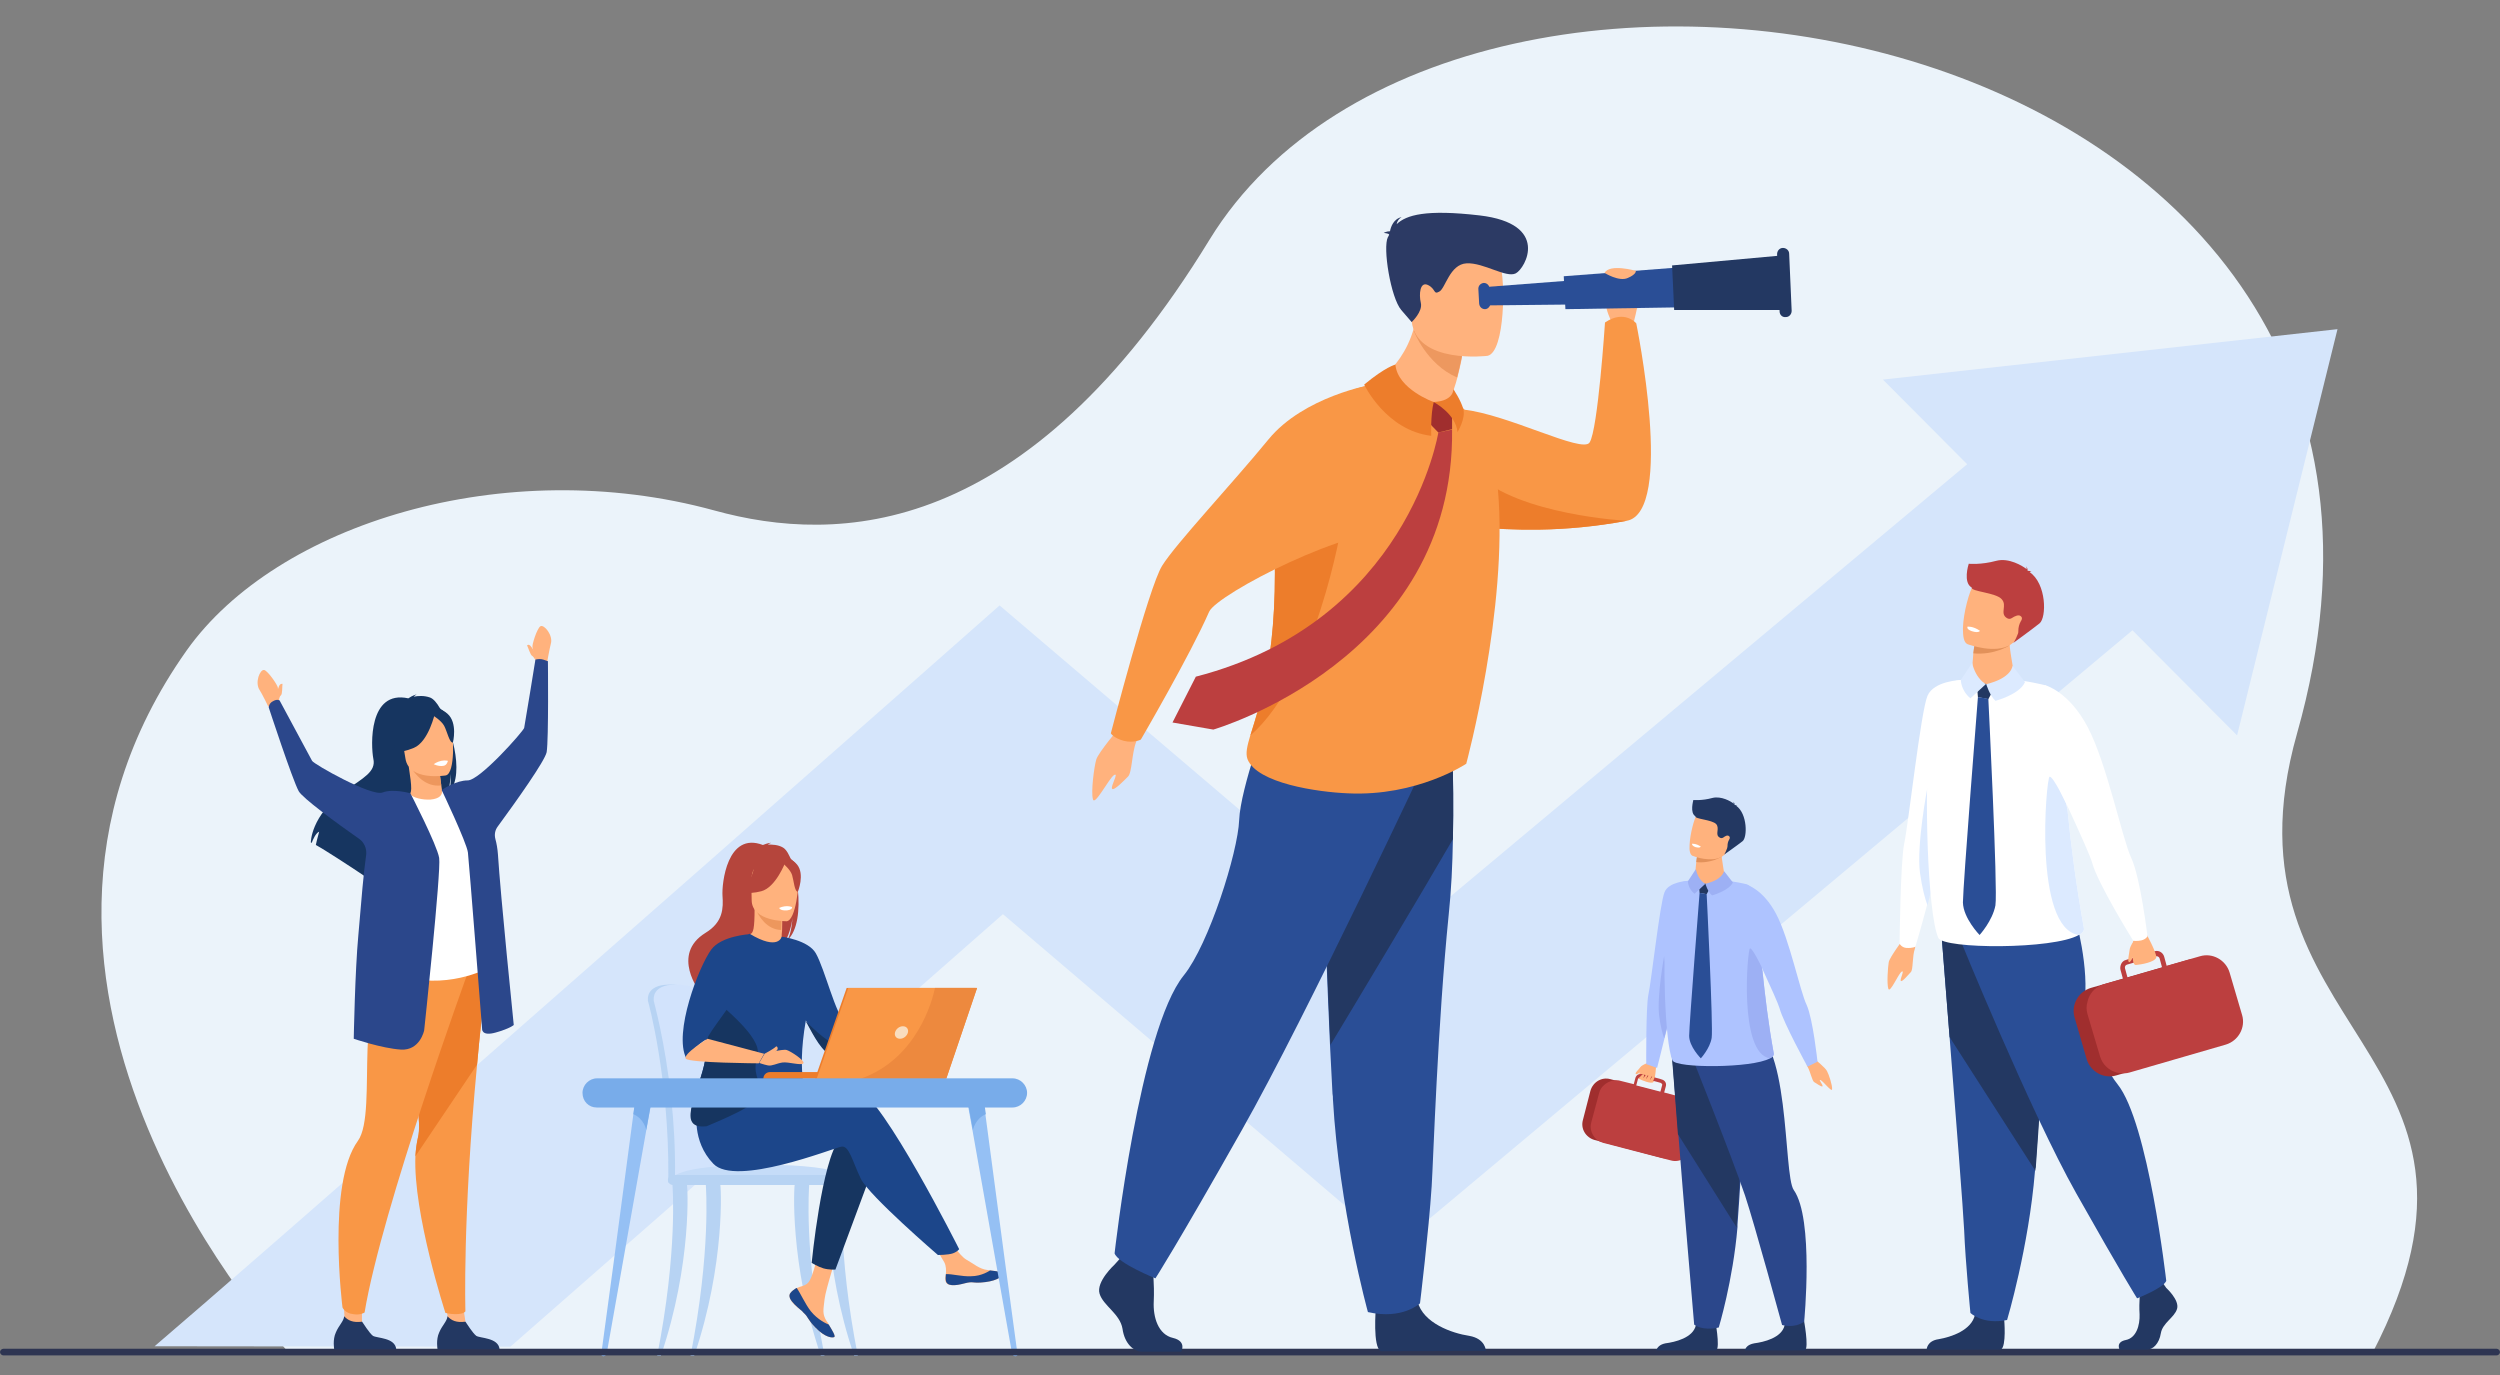 <?xml version="1.0" encoding="utf-8"?>
<!-- Generator: Adobe Illustrator 23.0.0, SVG Export Plug-In . SVG Version: 6.00 Build 0)  -->
<svg version="1.1" id="Слой_1" xmlns="http://www.w3.org/2000/svg" xmlns:xlink="http://www.w3.org/1999/xlink" x="0px" y="0px"
	 viewBox="0 0 600 330" style="enable-background:new 0 0 600 330;" xml:space="preserve">
<rect x="0" y="0" width="600" height="330" fill="#808080" stroke="none"/>
<style type="text/css">
	.st0{fill:#EBF3FA;}
	.st1{fill:#D5E5FB;}
	.st2{fill:#B7D3F3;}
	.st3{fill:#D2E3FC;}
	.st4{fill:#C5DCF8;}
	.st5{fill:#FFB27D;}
	.st6{fill:#1C468A;}
	.st7{fill:#163560;}
	.st8{fill:#B5453C;}
	.st9{fill:#ED975D;}
	.st10{fill:#FFFFFF;}
	.st11{fill:#ED7D2B;}
	.st12{fill:#F99746;}
	.st13{fill:#F9DDBF;}
	.st14{fill:#ED893E;}
	.st15{fill:#95C0F4;}
	.st16{fill:#78ACEA;}
	.st17{fill:#2E3552;}
	.st18{fill:#AEC3FF;}
	.st19{fill:#A02E2E;}
	.st20{fill:#BC3F3F;}
	.st21{fill:#9DB0F4;}
	.st22{fill:#233862;}
	.st23{fill:#2B478B;}
	.st24{fill:#E2915A;}
	.st25{fill:#2A4E96;}
	.st26{fill:#DCEAFF;}
	.st27{fill:#ED985F;}
	.st28{fill:#2C3A64;}
</style>
<g>
	<g>
		<path class="st0" d="M69.3,324.6c0,0-82-87.2-24.5-168.5c21.5-30.3,76.2-47.4,126.6-33.6c29.7,8.2,74.9,7,118.9-65
			C350.5-40.5,600,4.1,551.3,176c-20.5,72.4,56,75.7,18.1,148.7L69.3,324.6z"/>
		<g>
			<g>
				<path class="st1" d="M513.3,150L334.7,299.5l-94-80.1c-17.6,15.5-44.8,39.4-72.1,63.4c-18.7,16.4-33.8,29.6-46.1,40.4l-85.4-0.1
					c23.7-20.2,119-103.9,183.2-160.5l19.6-17.3l95,80.9l139.5-116.7L513.3,150z"/>
			</g>
			<polygon class="st1" points="451.9,91.1 536.9,176.5 561,79 			"/>
		</g>
		<g>
			<g>
				<g>
					<path class="st2" d="M173,270.9c-0.3-7.8-1-14.6-1.8-19.4c-1.3-7.6-2.5-11.9-2.5-11.9c-0.2-0.7-2.7-3.4-8.2-3.3
						c-5.5,0.1-5,3.6-5,3.6l0,0c0,0.1,0,0.2,0,0.3c0.1,0.2,5.1,18.6,4.9,42.3c0,0.3,0,0.9,0,1.3c0,0,12.8,0.3,12.8,0
						C173.7,281.9,173.4,276.1,173,270.9z"/>
					<path class="st3" d="M174.6,282.5c0,0.3-0.2,0.6-0.4,0.6h0c-0.2,0-0.4-0.3-0.4-0.6h-11c0,0.3-0.2,0.6-0.4,0.6h0
						c-0.2,0-0.4-0.3-0.4-0.6c0.1-6.8-0.3-13.2-0.9-18.8c-1.5-14-4.2-23.3-4.2-23.5c0-0.1,0-0.2,0-0.3c0,0-0.5-3.5,5-3.6
						c5.5-0.1,8,2.6,8.2,3.3c0,0,0.7,2.5,1.6,6.9c0.3,1.5,0.6,3.1,0.9,5c0.8,4.7,1.5,11.5,1.8,19.4
						C174.9,276.1,175,280.4,174.6,282.5z"/>
					<path class="st4" d="M161.2,283.1h43c0,0-1-4.1-25.9-3.5C160.7,280.1,161.2,283.1,161.2,283.1z"/>
					<g>
						<path class="st2" d="M157.7,325.5c5-25.3,3.7-40.8,3.7-41c0-0.4,0.7-0.7,1.1-0.8c0.4,0,2.1-0.1,2.3,0.2
							c0.3,0.4,1.3,19.5-6.2,41.5H157.7z"/>
					</g>
					<g>
						<path class="st2" d="M197.9,325.5c-5-25.3-3.7-40.8-3.7-41c0-0.4-0.7-0.7-1.1-0.8c-0.4,0-2.1-0.1-2.3,0.2
							c-0.3,0.4-1.3,19.5,6.2,41.5H197.9z"/>
					</g>
					<g>
						<path class="st2" d="M205.9,325.5c-5-25.3-3.7-40.8-3.7-41c0-0.4-0.7-0.7-1.1-0.8c-0.4,0-2.1-0.1-2.3,0.2
							c-0.3,0.4-1.3,19.5,6.2,41.5H205.9z"/>
					</g>
					<g>
						<path class="st2" d="M165.7,325.5c5-25.3,3.7-40.8,3.7-41c0-0.4,0.7-0.7,1.1-0.8c0.4,0,2.1-0.1,2.3,0.2
							c0.3,0.4,1.3,19.5-6.2,41.5H165.7z"/>
					</g>
					<path class="st2" d="M204,284.4h-42.5c-0.6,0-1.2-0.5-1.2-1.2l0,0c0-0.6,0.5-1.2,1.2-1.2H204c0.6,0,1.2,0.5,1.2,1.2v0
						C205.2,283.9,204.7,284.4,204,284.4z"/>
					<g>
						<path class="st5" d="M202.8,245.5l14.3-3.1l0.8,2.1c0,0-15.8,9.4-17.3,8.9C199.2,253,202.8,245.5,202.8,245.5z"/>
						<path class="st5" d="M189.8,310.2c-0.4,0.4-0.4,0.9-0.2,1.4c0,0,0,0,0,0c0.3,0.9,1.4,1.9,2.7,2.9c0.2,0.1,0.3,0.2,0.4,0.4
							c0,0,0.1,0.1,0.1,0.1c0,0,0,0,0.1,0.1c1.2,1.1,0.7,1.3,2.8,3.5c2.4,2.5,4.1,2.5,4.5,2.3c0.4-0.2-0.4-1.5-1.3-3
							c0-0.1-0.1-0.1-0.1-0.2c-0.1-0.2-0.2-0.4-0.4-0.6c-1.1-1.8-0.8-2.6-0.5-5.3c0.2-2.2,3.4-12.1,3.4-12.1l-4.6-0.8
							c0,0-1.4,7.9-2.9,9.1c-0.8,0.7-1.7,0.7-2.5,1.1c-0.1,0-0.1,0.1-0.2,0.1C190.6,309.5,190.1,309.8,189.8,310.2z"/>
						<path class="st6" d="M189.8,310.2c-0.4,0.4-0.4,0.9-0.2,1.4c0,0,0,0,0,0c0.4,0.9,1.5,1.9,2.7,2.9c0.2,0.1,0.3,0.3,0.4,0.4
							c0,0,0.1,0.1,0.1,0.1c0,0,0,0,0.1,0.1c1.2,1.1,0.7,1.3,2.8,3.5c2.4,2.5,4.1,2.5,4.5,2.3c0.4-0.2-0.4-1.5-1.3-3
							c-0.5-0.2-2.6-1.1-4.3-3.2c-1.4-1.8-2.4-4.2-3.4-5.6c-0.1,0-0.1,0.1-0.2,0.1C190.6,309.5,190.1,309.8,189.8,310.2z"/>
						<path class="st5" d="M226.9,307.4c0.3,1.4,2.3,1.2,4.6,0.6c2.3-0.6,1.7,0.1,5-0.3c3.2-0.4,4.2-1.6,4.3-2
							c0.1-0.4-1.5-0.6-3.2-0.8c-0.2,0-0.4-0.1-0.6-0.1c-1.9-0.2-3.3-1.5-5.1-2.5c-1.7-1-4.1-4.9-4.1-4.9l-4.4,0.4
							c0,0,2.3,3.5,3.2,5.1c0.5,0.9,0.5,2.1,0.4,3C226.9,306.4,226.8,306.9,226.9,307.4z"/>
						<path class="st6" d="M231.5,308c2.3-0.6,1.7,0.1,5-0.3c3.2-0.4,4.2-1.6,4.3-2c0.1-0.4-1.5-0.6-3.2-0.8l0,0
							c0,0-1.9,1.4-4.6,1.4c-2.2,0.1-4.5-0.6-6-0.5c0,0.5-0.1,1,0,1.5C227.2,308.8,229.3,308.6,231.5,308z"/>
						<path class="st5" d="M217.1,242.4c0,0,1.1-2.6,2.2-2.7c1.2-0.1,4.8-0.7,5.1-0.2c0.3,0.5,0,2.4-0.8,3.1
							c-0.8,0.7-5.7,1.8-5.7,1.8L217.1,242.4z"/>
						<path class="st7" d="M210,279.1l-9.5,25.6c0,0-1.5,0.1-2.9-0.3c-1.3-0.4-2.8-1.3-2.8-1.3s2.4-24.6,6.7-29.7
							C205.9,268.3,210,279.1,210,279.1z"/>
						<path class="st6" d="M172.3,268.7c0,0,27.4-9.3,33.5-7.3c6.1,2,24.4,38.4,24.4,38.4s-0.4,0.6-1.5,1c-1.1,0.4-3.6,0.4-3.6,0.4
							s-16.5-14.2-18.5-18.3c-2-4.1-2.8-8.1-4.7-7.7c-2,0.4-25.4,9.7-30.7,4.1c-5.3-5.5-3.9-12.7-3.9-12.7L172.3,268.7z"/>
						<path class="st8" d="M187.9,203.4c-1.2-0.7-2.6-0.7-3.6-0.7c0.3-0.3,0.8-0.4,0.8-0.4c-0.6-0.1-2,0.5-2,0.5
							c-8.6-3.3-9.9,9.3-9.7,12.2c0.2,2.9,0.2,6.3-4.1,8.9c-8.4,5.2-1.3,14.2-1.3,14.2c0.1,0,3.9,6.6,3.9,6.6
							c-0.2-2.4,10.7-14.8,16.4-18.6c1.4-2,1.9-5.6,1.9-5.9c-0.2,2.9-0.7,4.5-1.2,5.4C193.9,221.2,191.1,205.2,187.9,203.4z"/>
						<path class="st5" d="M188,226.4c0,0-2.7,1.5-4.8,0.9c-2-0.5-3.2-3.1-3.2-3.1c0.8-0.2,1.1-1.3,1.1-6.2l0.4,0.1l6.3,1.3
							c0,0-0.1,2-0.1,3.9C187.5,224.7,187.6,226.2,188,226.4z"/>
						<path class="st9" d="M187.6,219.3c0,0-0.1,2-0.1,3.9c-3.5-0.1-5.4-3.3-6.2-5.1L187.6,219.3z"/>
						<path class="st8" d="M180.7,217.4c0,0-1.9-2.9-2.3-5.4c-0.3-1.8,0.6-8.4,7.3-7.5c0,0,1.9,0.2,3.8,1.4c1.4,1,3.5,3.1,1.2,8.9
							l-0.6,2L180.7,217.4z"/>
						<path class="st5" d="M188.8,221.1c0,0-8.4,0.1-8.4-5.1c0-5.2-1.1-8.7,4.3-9c5.3-0.3,6.4,1.7,6.8,3.4
							C191.9,212.1,191,220.9,188.8,221.1z"/>
						<path class="st8" d="M188.5,206.9c0,0-2.3,6.1-5.8,7c-3.5,0.9-5,0-5,0s2.7-2.1,3.3-5.9C180.9,208,186.8,203.9,188.5,206.9z"/>
						<path class="st8" d="M188,207.3c0,0,1.7,1.4,2.1,2.7c0.4,1.3,0.6,4.1,1.4,4c0,0,1.7-4.2-0.2-6.5
							C189.2,205,188,207.3,188,207.3z"/>
						<path class="st6" d="M169.3,248.9c-0.8-3.5,2-10.2,4.9-15.8c2.7-5,5.4-9.1,5.7-9c7,4.2,7.7,0.7,7.7,0.7l0,0c0,0,6.4,0.8,8.2,4
							c2.2,3.9,4.7,14.6,7.1,16.7c-0.4,1.1-0.2,1.7,0.2,3.1c0.1,0.3,0.2,0.6,0.3,0.9c0.4,1,0.8,1.8,1.2,2.5
							c-1.2,0.7-3.6,2.2-5.3,1.1c-2.7-1.6-4.7-6.3-5.9-8.2c0,0,0,0,0,0c-2.5,14.3,0.9,17.6-0.8,19.1c-1.8,1.6-4.5-0.8-10.2,1.7
							c-3.8,1.6-9,4-12.6,4.4c-1.9,0.2-3.2-0.1-3.7-1.4C164.6,265.2,170.9,255.5,169.3,248.9z"/>
						<path class="st10" d="M187,217.9c0,0,0.2,0.7,1.8,0.6c0,0,1.4-0.1,1.3-0.8C190.1,217.7,188.8,217.1,187,217.9z"/>
						<path class="st7" d="M165.9,268.9c0.5,1.3,1.8,1.6,3.7,1.4c2.5-1.1,13-5.2,12.9-7.9c-0.2-4.1-2-4.2-0.7-9.3
							c1.1-4.1-8.7-11.7-10.3-13.3c-2.9,5.6-3,5.8-2.2,9.3C170.9,255.5,164.6,265.2,165.9,268.9z"/>
						<path class="st6" d="M164.7,254c1.9-2.6,3.8-4,5.1-4.7c-0.3-0.8,7.9-10.8,7.9-12.4c0-1.6,2.2-12.7,2.2-12.7s-6.8,0.4-9.2,3.7
							C167.7,232,161.6,247.9,164.7,254z"/>
						<path class="st5" d="M169.8,249.3l13.6,3.6l-1.3,2.3c0,0-16.6-0.1-17.5-1.1C163.8,253,169.8,249.3,169.8,249.3z"/>
						<path class="st7" d="M193.3,245c1.2,1.9,3.2,6.6,5.9,8.2c1.7,1,4.1-0.4,5.3-1.1c-0.4-0.7-0.8-1.5-1.2-2.5
							c-1,0.2-2.2,0.5-2.9,0.7C198.8,250.7,193.3,245,193.3,245z"/>
						<path class="st5" d="M183.5,252.9c0,0,4.3-1.2,5.3-0.9c1,0.3,4.5,2.6,4,3.2c-0.5,0.6-3.6-0.4-5-0.2c-1.4,0.2-2.5,0.9-3.5,0.7
							c-1-0.2-2.1-0.6-2.1-0.6L183.5,252.9z"/>
						<path class="st5" d="M183.5,252.9c0,0,2.1-1.1,2.7-1.7c0.1-0.1,0.2-0.1,0.3,0c0.2,0.3,0.3,0.7-0.4,1.2
							C184.9,253.1,183.5,252.9,183.5,252.9z"/>
					</g>
				</g>
				<g>
					<path class="st11" d="M203.2,258.9h-20l0,0c0-0.9,0.7-1.6,1.6-1.6h18.4V258.9z"/>
					<polygon class="st11" points="203.2,237.1 234.1,237.1 226.7,258.9 195.6,258.9 					"/>
					<polygon class="st12" points="234.5,237.1 227.1,258.9 196,258.9 203.6,237.1 					"/>
					<path class="st13" d="M217.9,247.8c-0.2,0.8-1,1.5-1.9,1.5s-1.4-0.7-1.2-1.5c0.2-0.8,1-1.5,1.9-1.5
						C217.6,246.3,218.1,247,217.9,247.8z"/>
					<path class="st14" d="M234.5,237.1l-7.4,21.8h-20.6c13.6-4.7,17.3-18.9,17.9-21.8H234.5z"/>
				</g>
			</g>
			<g>
				<g>
					<g>
						<path class="st15" d="M144.8,325.5c0.4,0,0.7-0.3,0.8-0.6l3.9-22l5.6-31.6l1.6-8.8l-4-0.1l-0.7,5.1l-4.8,36.1l-2.9,21.4
							C144.2,325.2,144.5,325.5,144.8,325.5z"/>
					</g>
					<path class="st16" d="M152,267.4c2.6,1.1,3.1,3.8,3.1,3.8l1.6-8.8l-4-0.1L152,267.4z"/>
				</g>
				<g>
					<g>
						<path class="st15" d="M243.7,325.5c-0.4,0-0.7-0.3-0.8-0.6l-3.9-22l-5.6-31.6l-1.6-8.8l4-0.1l0.7,5.1l4.8,36.1l2.9,21.4
							C244.3,325.2,244.1,325.5,243.7,325.5z"/>
					</g>
					<path class="st16" d="M236.6,267.4c-2.6,1.1-3.1,3.8-3.1,3.8l-1.6-8.8l4-0.1L236.6,267.4z"/>
				</g>
				<path class="st16" d="M143.2,265.8H243c1.9,0,3.5-1.6,3.5-3.5v0c0-1.9-1.6-3.5-3.5-3.5h-99.7c-1.9,0-3.5,1.6-3.5,3.5v0
					C139.8,264.3,141.3,265.8,143.2,265.8z"/>
			</g>
		</g>
		<path class="st17" d="M599.2,325.3H0.8c-0.4,0-0.8-0.4-0.8-0.8l0,0c0-0.4,0.4-0.8,0.8-0.8h598.4c0.4,0,0.8,0.4,0.8,0.8v0
			C600,324.9,599.6,325.3,599.2,325.3z"/>
		<g>
			<path class="st5" d="M395.1,255.2c0,0-2.6,3.3-1.8,3.7c0.8,0.4,3,1.3,3.5,0.8c0.5-0.5,0.7-4.4,0.7-4.4L395.1,255.2z"/>
			<path class="st5" d="M395.2,255.2c0,0-1.1,0.4-1.5,0.9c-0.4,0.6-1.4,1.4-1.1,1.7c0.2,0.2,1.6-0.8,1.6-0.8L395.2,255.2z"/>
			<path class="st18" d="M405.1,211.4c0,0-3,27.7-3.2,28.5c-0.1,0.2-0.3,1-0.6,2.3c-0.5,1.8-1.1,4.4-1.8,6.9
				c-0.9,3.7-1.8,7.2-1.8,7.2l-2.6-0.9c0,0-0.1-13.5,0.5-16.6c0.7-3.1,2.8-22.2,3.9-24.7C400.5,211.6,405.1,211.4,405.1,211.4z"/>
			<g>
				<path class="st19" d="M398.9,277.9l-16.2-4.3c-2.1-0.6-3.4-2.7-2.8-4.8l1.8-7c0.6-2.1,2.7-3.4,4.8-2.8l16.2,4.3
					c2.1,0.6,3.4,2.7,2.8,4.8l-1.8,7C403.2,277.2,401,278.4,398.9,277.9z"/>
				<path class="st20" d="M383.8,262.3l-1.9,7.1c-0.4,1.4,0.1,2.8,1,3.8c0.3,0.3,0.7,0.6,1.1,0.8c0,0,0,0,0,0l0,0
					c0.3,0.1,0.5,0.2,0.8,0.3l16.2,4.2c2.1,0.6,4.3-0.7,4.9-2.8l1.9-7.1c0.6-2.1-0.7-4.3-2.8-4.9l-5.6-1.5l0.4-1.5
					c0.2-0.7-0.2-1.4-0.9-1.6l-0.6-0.2l-3.4-0.9l-0.8-0.2c-0.3-0.1-0.7,0-1,0.1c-0.3,0.2-0.5,0.5-0.6,0.8l-0.4,1.5l-3.2-0.8
					c-0.1,0-0.3-0.1-0.4-0.1c0,0,0,0,0,0l0,0c-1.3-0.2-2.6,0.3-3.5,1.1l0,0C384.3,261,384,261.6,383.8,262.3z M398.5,262l-5.8-1.5
					l0.4-1.5c0.1-0.3,0.3-0.4,0.6-0.4l1.5,0.4l2.7,0.7l0.7,0.2c0,0,0.1,0,0.1,0.1c0.2,0.1,0.3,0.3,0.2,0.5L398.5,262z"/>
			</g>
			<path class="st5" d="M396.6,259.7c0,0,0.7-1.2,0.5-1.6c-0.3-0.4-1.2,1.3-1.2,1.3s0.7-1.4,0.4-1.7s-1.3,1.4-1.3,1.4
				s0.6-1.4,0.4-1.5c-0.2,0-1,1.2-1,1.2s0.4-1.1,0-1c-0.4,0.1-1.1,1-1.1,1L396.6,259.7z"/>
			<path class="st21" d="M401.2,242.3c-0.5,1.8-1.1,4.4-1.8,6.9c-0.4-1.1-0.9-3-1.2-5.4c-0.6-4.6,1.2-14.4,1.2-14.4L401.2,242.3z"/>
			<path class="st5" d="M435.3,254c0,0,2.9,2.3,3.2,3.1c0.4,0.7,1.3,3.4,1.2,4.3c0,0.9-2.2-2-2.8-2.2c-0.6-0.2,0.7,1.2,0.5,1.5
				c-0.1,0.3-1.5-0.7-2-1c-0.5-0.3-0.9-2.5-1.6-3.7C433,254.8,435.3,254,435.3,254z"/>
			<path class="st22" d="M397.5,324.1h14.4c1-0.7-0.3-7.5-0.3-7.5s-3.9-1.5-4.6,1.5c-0.7,3-5,4-7.3,4.3
				C398.2,322.7,397.7,323.5,397.5,324.1z"/>
			<path class="st22" d="M418.8,324.1h14.4c1-0.7-0.3-7.5-0.3-7.5s-3.9-1.5-4.6,1.5c-0.7,3-5,4-7.3,4.3
				C419.4,322.7,418.9,323.5,418.8,324.1z"/>
			<path class="st23" d="M401.4,254.5c0,0,0.6,8,1.4,17.7c1,13.1,3.8,45.7,3.8,45.7s1.8,1.6,5.9,0.7c0,0,3.4-11.2,4.5-24.1
				c0-0.2,0-0.4,0-0.6c1-13.1,2.4-40.6,2.4-40.6L401.4,254.5z"/>
			<path class="st22" d="M401.1,251.7c0,0,0.9,10.8,1.6,20.5l14.1,22.4c0-0.2,0-0.4,0-0.6c1-13.1,2.4-40.6,2.4-40.6L401.1,251.7z"/>
			<path class="st23" d="M405.3,251.7c0,0,10.2,25.5,13.5,35.2c2.3,6.9,8.9,31.1,8.9,31.1s2.9,0.9,5.3-0.8c0,0,2.4-24.7-2.5-31.6
				c-2.6-3.7-0.7-38.4-11.3-38.7C408.5,246.5,405.3,251.7,405.3,251.7z"/>
			<path class="st18" d="M424.8,254c-4.3,2.4-22.6,2.4-23.4,0.5c-1.9-4.2-2.4-25.7-1.5-32.3c0,0,0.5-10.1,1.5-9.7
				c6.8-3.1,17.7-0.3,17.7-0.3c3,0.9,2.7,7.6,3.5,17.1c0.1,1.2,0.2,2.5,0.4,3.8c0.6,5.8,1.4,12.6,2.7,19.7
				C425.8,253.3,425.4,253.7,424.8,254z"/>
			<path class="st5" d="M414,211.1c-0.1,1.8-2.5,1.6-5.3,1c-2.8-0.6-1.8-2.3-1.8-2.3s0-1.3,0.2-2.8c0.1-0.6,0.1-1.2,0.3-1.7
				c0-0.3,0.1-0.6,0.2-0.8c0.4-1.6,5.7-0.1,5.6,0.4C413.1,205.9,413.9,209.7,414,211.1z"/>
			<polygon class="st22" points="407.9,214.3 407.7,211.8 410.8,212.4 409.6,214.6 			"/>
			<path class="st21" d="M407,208.6l-1.9,2.9c0,0,0,1.8,1.6,3l2.6-2.4C409.3,212.1,407.6,211.4,407,208.6z"/>
			<path class="st21" d="M409.3,212.1c0,0,0.5,1.9,1.6,2.8c0,0,4-1.1,5-3.1l-2.1-2.7C413.7,209,413.6,211.1,409.3,212.1z"/>
			<path class="st24" d="M413.2,205.6c0,0-2.6,1.7-6.1,1.3c0.1-0.6,0.1-1.2,0.3-1.7c0.7-0.2,1.3-0.3,1.3-0.3L413.2,205.6z"/>
			<path class="st5" d="M414.8,203.7c-1.2,3.4-5.8,2.6-7.7,2c-0.5-0.2-0.9-0.3-0.9-0.3c-0.6-0.3-0.8-1.3-0.7-2.6
				c0.1-2.6,1.1-6.3,1.7-7.2c0.9-1.3,2.4-2.7,6.8-0.8C418.4,196.7,416.4,199.3,414.8,203.7z"/>
			<path class="st22" d="M418.2,201.9c-1.4,1.1-4.4,3.2-4.4,3.2s0.3-0.4,0.7-1.5c0-0.1,0.1-0.3,0.1-0.5c0-0.6,0.1-1.1,0.4-1.6
				c0.2-0.3,0.2-0.6,0-0.8c-0.4-0.4-1,0-1.4,0.3c-0.3,0.2-0.6,0.2-0.9,0c0,0,0,0,0,0c-1.2-0.7,0.1-2.1-0.8-3.2c-1-1.1-5.2-1.2-5-1.9
				c-1.4-0.8-0.5-3.8-0.5-3.9c0,0,2.1,0.2,4.6-0.5c2.1-0.5,4.4,0.8,5.1,1.4c0-0.1,0-0.3-0.1-0.5c0,0,0.3,0.3,0.3,0.7
				c0,0,0,0.1,0,0.1c0,0,0.4,0,0.7,0.2c0,0-0.2-0.1-0.3,0c0,0,0,0,0,0C419.4,195.3,419.4,201,418.2,201.9z"/>
			<path class="st10" d="M408.2,203.2c0,0-0.2,0.4-1.3,0.1c0,0-0.9-0.3-0.8-0.8C406.1,202.5,407.1,202.4,408.2,203.2z"/>
			<path class="st25" d="M407.9,214.3c0,0-2.5,31.7-2.5,34.3c0,2.6,2.8,5.4,2.8,5.4s2.2-2.4,2.6-4.9c0.4-2.5-1.2-34.5-1.2-34.5
				L407.9,214.3z"/>
			<path class="st18" d="M419.1,212.3c0,0,4,1,7.2,7.1c3.2,6.1,5.7,18.5,7.3,21.8c1.5,3.3,2.6,13.6,2.6,13.6l-2.4,1.2
				c0,0-5.8-10.6-6.7-14c-0.5-1.9-7.6-16.9-7.6-16.9L419.1,212.3z"/>
			<path class="st21" d="M424.8,254C424.8,254,424.8,254,424.8,254c-7.6-1.1-5.4-26.3-4.8-26.4c0.6-0.1,2.8,4.5,2.8,4.5l0.2,1
				c0.6,5.8,1.4,12.6,2.7,19.7C425.8,253.3,425.4,253.7,424.8,254z"/>
		</g>
		<g>
			<g>
				<path class="st22" d="M519.9,309.1c0,0,3.2,2.9,2.6,5c-0.6,2.1-3.5,3.4-3.9,5.9c-0.4,2.5-1.9,3.9-3.3,3.9c-1.4,0-6.6,0-6.6,0
					s-1-1.8,1.5-2.3c2.5-0.5,3.4-3.5,3.3-6.2c-0.2-2.7,0.2-6.4,0.2-6.4l5.3-1.2L519.9,309.1z"/>
				<path class="st22" d="M481,316.6c0,0,0.6,6.6-0.8,7.3l-17.8,0c0,0,0-2.1,2.9-2.5c2.9-0.5,7.9-2.1,8.7-5.9
					C474.8,311.8,481,316.6,481,316.6z"/>
				<path class="st25" d="M465.9,223.5c0,0,0.9,11.6,2,25.4c1.5,18.9,3.3,42,3.5,46.4c0.3,7.6,1.5,19.8,1.5,19.8s2.9,2.9,8.8,1.7
					c0,0,5.2-17.4,6.7-35.8c0-0.3,0-0.6,0.1-0.9c1.4-18.7,3.6-58.2,3.6-58.2L465.9,223.5z"/>
				<path class="st22" d="M465.9,223.5c0,0,0.9,11.6,2,25.4l20.6,32.1c0-0.3,0-0.6,0.1-0.9c1.4-18.7,3.6-58.2,3.6-58.2L465.9,223.5z
					"/>
				<path class="st25" d="M470.2,224.9c0,0,17,41.8,28.1,61.5c11.1,19.7,14.6,25.2,14.6,25.2s6.4-2.5,7-4.2c0,0-4.3-38-11.7-47.2
					c-4.2-5.2-7.9-16.8-7.7-22.3c0.3-9.5-3.2-20.4-3.2-20.4L470.2,224.9z"/>
			</g>
			<path class="st5" d="M456.7,225.5c0,0-3.2,4.3-3.4,5.4c-0.2,1.1-0.5,5.2-0.1,6.4c0.4,1.2,2.4-3.6,3.2-4.1
				c0.8-0.5-0.5,1.9-0.2,2.2c0.3,0.4,1.8-1.5,2.4-2.1c0.6-0.6,0.3-3.8,1-5.7C460.1,225.7,456.7,225.5,456.7,225.5z"/>
			<path class="st10" d="M470.6,163.2c0,0-4.3,39.8-4.7,40.9c-0.1,0.2-0.4,1.5-0.9,3.3c-0.7,2.6-1.6,6.3-2.5,9.8
				c-1.4,5.3-2.8,10-2.8,10s-0.6,0.4-2.2,0.3c-1.1-0.1-1.6-1-1.6-1s0.2-19.5,1.1-24c1-4.5,4-31.8,5.6-35.5
				C464.1,163.4,470.6,163.2,470.6,163.2z"/>
			<path class="st26" d="M465.1,207.5c-0.7,2.6-1.6,6.3-2.5,9.8c-0.6-1.6-1.3-4.2-1.8-7.8c-0.9-6.6,1.8-20.6,1.8-20.6L465.1,207.5z"
				/>
			<path class="st10" d="M498.9,224.4c-6.1,3.5-32.4,3.4-33.7,0.7c-2.7-6.1-3.4-36.9-2.1-46.4c0,0,0.7-14.5,2.1-13.9
				c9.7-4.5,25.4-0.4,25.4-0.4c4.2,1.2,3.9,10.9,5.1,24.5c0.2,1.8,0.3,3.6,0.5,5.5c0.8,8.4,2.1,18.1,3.9,28.2
				C500.3,223.3,499.9,223.9,498.9,224.4z"/>
			<path class="st5" d="M483.5,162.8c-0.2,2.6-3.6,2.3-7.6,1.4c-4.1-0.9-2.6-3.3-2.6-3.3s0.1-1.8,0.3-4.1c0.1-0.8,0.2-1.7,0.4-2.5
				c0.1-0.4,0.2-0.8,0.2-1.2c0.5-2.3,8.1-0.1,8.1,0.5C482.1,155.3,483.3,160.7,483.5,162.8z"/>
			<polygon class="st22" points="474.7,167.3 474.4,163.7 478.9,164.6 477.2,167.8 			"/>
			<path class="st26" d="M473.3,159.1l-2.7,4.1c0,0,0,2.5,2.3,4.4l3.7-3.4C476.7,164.2,474.3,163.2,473.3,159.1z"/>
			<path class="st26" d="M476.7,164.2c0,0,0.8,2.7,2.2,4c0,0,5.8-1.5,7.1-4.5l-3-3.9C483,159.8,482.9,162.7,476.7,164.2z"/>
			<path class="st24" d="M482.3,154.9c0,0-3.7,2.4-8.7,1.9c0.1-0.8,0.2-1.7,0.4-2.5c1-0.2,1.8-0.4,1.8-0.4L482.3,154.9z"/>
			<path class="st5" d="M484.6,152.1c-1.8,4.9-8.3,3.7-11.1,2.9c-0.8-0.2-1.3-0.4-1.3-0.4c-0.9-0.4-1.1-1.9-1.1-3.8
				c0.1-3.8,1.6-9.1,2.5-10.3c1.3-1.9,3.4-3.9,9.8-1.2C489.8,142.1,486.9,145.8,484.6,152.1z"/>
			<path class="st20" d="M489.5,149.6c-2,1.6-6.3,4.7-6.3,4.7s0.5-0.6,1.1-2.2c0.1-0.2,0.1-0.5,0.1-0.7c0-0.8,0.2-1.6,0.6-2.3
				c0.3-0.4,0.4-0.9,0-1.2c-0.5-0.5-1.5,0-2.1,0.4c-0.4,0.3-0.9,0.3-1.3,0c0,0,0,0,0,0c-1.7-1.1,0.2-3-1.2-4.5
				c-1.4-1.6-7.4-1.8-7.2-2.8c-2.1-1.2-0.8-5.4-0.7-5.7c0,0,2.9,0.3,6.6-0.7c3-0.8,6.3,1.2,7.3,2c0-0.2,0-0.5-0.2-0.7
				c0,0,0.5,0.4,0.4,1c0,0,0.1,0.1,0.1,0.1c0,0,0.6,0,0.9,0.2c0,0-0.3-0.1-0.4,0.1c0,0,0,0-0.1,0
				C491.2,140.1,491.2,148.2,489.5,149.6z"/>
			<path class="st10" d="M475.2,151.4c0,0-0.3,0.6-1.9,0.1c0,0-1.4-0.4-1.1-1.1C472.1,150.4,473.5,150.2,475.2,151.4z"/>
			<path class="st25" d="M474.7,167.3c0,0-3.6,45.5-3.6,49.3c0.1,3.8,4,7.8,4,7.8s3.1-3.4,3.8-7.1c0.6-3.6-1.7-49.6-1.7-49.6
				L474.7,167.3z"/>
			<path class="st26" d="M498.9,224.4C498.9,224.4,498.9,224.4,498.9,224.4c-11-1.6-7.8-37.8-7-38c0.9-0.1,4,6.5,4,6.5l0.3,1.5
				c0.8,8.4,2.1,18.1,3.9,28.2C500.3,223.3,499.9,223.9,498.9,224.4z"/>
			<g>
				<path class="st19" d="M531.1,251.4l-23.2,6.7c-3,0.9-6.2-0.9-7.1-3.9l-2.9-10c-0.9-3,0.9-6.2,3.9-7.1l23.2-6.7
					c3-0.9,6.2,0.9,7.1,3.9l2.9,10C535.9,247.4,534.1,250.6,531.1,251.4z"/>
				<path class="st20" d="M501,243.4l3,10.1c0.6,2,2.1,3.4,4,3.9c0.6,0.2,1.3,0.2,1.9,0.2c0,0,0,0,0,0l0,0c0.4,0,0.8-0.1,1.2-0.2
					l23.1-6.7c3-0.9,4.8-4.1,3.9-7.1l-3-10.2c-0.9-3-4.1-4.8-7.1-3.9l-8,2.3l-0.6-2.2c-0.3-1-1.3-1.6-2.3-1.3l-0.9,0.3l-4.8,1.4
					l-1.2,0.4c-0.5,0.1-0.9,0.5-1.1,0.9c-0.2,0.4-0.3,1-0.2,1.4l0.6,2.2l-4.6,1.3c-0.2,0.1-0.4,0.1-0.5,0.2c0,0,0,0,0,0l0,0
					c-1.8,0.7-3,2.2-3.4,4l0,0C500.7,241.4,500.7,242.4,501,243.4z M518.9,232.2l-8.3,2.4l-0.6-2.2c-0.1-0.4,0.1-0.8,0.5-0.9
					l2.1-0.6l3.8-1.1l1-0.3c0.1,0,0.1,0,0.2,0c0.3,0,0.6,0.2,0.7,0.5L518.9,232.2z"/>
			</g>
			<path class="st5" d="M512,225.7c0,0-0.7,6,0.6,5.9c1.3-0.1,4.6-0.7,4.9-1.8c0.2-1-2.5-5.9-2.5-5.9L512,225.7z"/>
			<path class="st5" d="M512.2,225.7c0,0-1,1.3-1.1,2.3c-0.1,1-0.6,2.8-0.1,2.9c0.5,0.1,1.3-2.2,1.3-2.2L512.2,225.7z"/>
			<path class="st10" d="M490.7,164.4c0,0,5.8,1.4,10.4,10.2c4.6,8.8,8.2,26.6,10.4,31.3c2.2,4.7,3.9,18.8,3.9,18.8s-0.3,0.7-1.5,1
				c-0.9,0.2-1.9,0.1-1.9,0.1s-8.6-13.8-9.9-18.8c-0.7-2.7-10.9-24.2-10.9-24.2L490.7,164.4z"/>
		</g>
		<g>
			<polygon class="st5" points="107.7,318.2 106.9,311.9 110.5,308.9 111.7,317.2 			"/>
			<path class="st22" d="M119.9,323.8H105c0,0-0.4-2.3,0.4-4c0.7-1.7,1.9-2.7,2-3.9c0.9,1,2.1,1.6,4.3,1.3c0.3,0.4,1.7,2.7,2.6,3.4
				C115.2,321.2,119.6,321,119.9,323.8z"/>
			<path class="st12" d="M116.9,233.4c-1,7.9-1.8,15.3-2.4,22.1c-3.5,36.8-2.8,59.2-2.8,59.2s-0.3,0.7-2.4,0.7
				c-1.2,0-2.4-0.3-2.4-0.3s-7.8-24-7.2-37.7c0.1-1.6,0.3-3.1,0.6-4.4c1.9-7-6.9-33.7,2.6-43.7C112.4,219.5,117.3,229.8,116.9,233.4
				z"/>
			<path class="st11" d="M116.9,233.4c-1,7.9-1.8,15.3-2.4,22.1l-14.8,22c0.1-1.6,0.3-3.1,0.6-4.4c1.9-7-6.9-33.7,2.6-43.7
				C112.4,219.5,117.3,229.8,116.9,233.4z"/>
			<path class="st5" d="M128.6,158.6c0,0-0.4-1.8-0.8-3.2c-0.2-0.6,1.1-4.6,1.9-5.1c0.9-0.5,3.1,2.2,2.5,4.2
				c-0.3,1.1-0.9,4.5-0.9,4.5L128.6,158.6z"/>
			<path class="st5" d="M128.6,158.6c0,0-0.5-1-0.9-1.2c-0.4-0.2-0.9-1.9-1.2-2.5c0,0,0.3-0.4,0.8,0.1c0.3,0.3,1,1.4,1,1.4
				L128.6,158.6z"/>
			<path class="st5" d="M67,164.6c-0.1,0.2-0.2,0.5-0.3,0.8c0-0.1,0-0.2,0-0.3c0-0.6-2.4-4.1-3.3-4.3c-1-0.2-2.3,3-1.1,4.8
				c0.6,0.9,2.1,4,2.1,4l2.5-1.3c0,0,0.1-1.1,0.5-1.4s0.3-2,0.4-2.8C67.8,164.2,67.4,163.9,67,164.6z"/>
			<path class="st5" d="M82.7,316.3c-0.2-2-0.3-7.3-0.3-7.3s5.4-1.7,5.2-0.5c-1,5.8-0.7,8.7-0.7,8.7l-2.2,1.3L82.7,316.3z"/>
			<path class="st12" d="M112.4,233.1c0,0-20.8,57.1-24.9,81.9c0,0-1,0.7-2.7,0.4c-2-0.2-2.6-1.6-2.6-1.6s-3.8-29.7,3.7-40
				c5.1-7.1-2.2-38.2,9.8-40.7C107.6,230.6,112.4,233.1,112.4,233.1z"/>
			<path class="st7" d="M108.7,178.1C108.7,178.1,108.7,178.1,108.7,178.1C108.7,178.1,108.7,178.1,108.7,178.1
				c-0.1-0.6-0.3-1.1-0.4-1.6c0,0,0,0,0,0c-0.4-1.5-1-2.9-1.5-4.2c-0.3-0.7-0.7-1.4-1-2c-0.1-0.1-0.1-0.2-0.2-0.3l0,0
				c-0.8-1.4-1.6-2.3-2.4-2.6c-1.4-0.5-2.9-0.4-3.9-0.2c0.2-0.3,0.7-0.5,0.7-0.5c-0.7,0-2,0.9-2,0.9c-9.6-2.1-9,11.4-8.4,14.5
				c0.7,3.1-2.4,4.6-6.8,7.7c-8.3,6-8.2,12.4-8.2,12.4c0.1,0,0.2,0.1,0.2,0.1c0.3-0.8,1-2.4,1.8-2.7c0,0.1-0.6,2.1-0.8,3.2
				c1.3,0.7,3,1.8,4.9,3c0,0,0,0,0,0c2.5,1.6,5.4,3.5,7.6,5c-0.1-0.6-0.2-1.5-0.1-2l0.7,2.2l0.1,0.3c1.4,1,2.6,1.8,3.1,2.2
				c0.1,0,0.1,0.1,0.2,0.1c0.2,0.1,0.3,0.2,0.3,0.2c-0.2-0.8,0.6-2.8,2.1-5.4c0.1-0.2,0.2-0.4,0.3-0.5c0.5-0.8,1-1.7,1.5-2.6
				c0.2-0.3,0.4-0.6,0.6-1c0,0,0,0,0,0c0.2-0.3,0.3-0.5,0.5-0.8l0,0c0.4-0.6,0.8-1.3,1.3-1.9c1.1-1.6,2.3-3.3,3.5-4.8
				c1.7-2.2,3.4-4.1,4.7-5.3c0-0.1,0.1-0.2,0.1-0.3c0.2-0.5,0.4-1.1,0.5-1.6c0-0.2,0.1-0.3,0.1-0.5c0.3-1.8,0.4-3.6,0.3-4.1
				c0.1,1.8,0.1,3.1-0.1,4.1c0,0.2-0.1,0.4-0.1,0.6l0,0c-0.1,0.4-0.2,0.8-0.3,1.1c0.2-0.3,0.4-0.6,0.6-0.9c0.1-0.2,0.2-0.5,0.3-0.7
				C110,186.4,109.7,182.1,108.7,178.1z"/>
			<path class="st5" d="M106.9,191.9c0,0-2.7,2-5,1.7c-2.2-0.3-3.9-2.8-3.9-2.8c0.9-0.3,0.9-1.6,0.1-6.8l0.4,0l6.9,0.3
				c0,0,0.2,2.1,0.5,4.1C106.1,190.2,106.5,191.8,106.9,191.9z"/>
			<path class="st9" d="M105.4,184.4c0,0,0.2,2.1,0.5,4.1c-3.8,0.5-6.3-2.7-7.4-4.5L105.4,184.4z"/>
			<path class="st7" d="M97.7,183.4c0,0-2.4-2.8-3.3-5.4c-0.6-1.8-0.7-9,6.5-9.1c0,0,2.1-0.1,4.2,0.9c1.7,0.8,4.2,2.7,2.7,9.2
				l-0.3,2.2L97.7,183.4z"/>
			<path class="st10" d="M117.8,232c0,0-9,5.3-20.3,2.6c-0.1,0-9.3-1.5-9.3-1.5c0.2-0.4,1.3-7.5,1.5-7.9c2-5.2,5.7-33.2,8.7-34.6
				c0.8,0.9,3,1.4,4.9,1.3c2.2-0.2,2.9-1.1,2.8-2.2c2.4,1.2,4.3,2.2,4.3,2.2C112.6,195.2,117.8,232,117.8,232z"/>
			<path class="st5" d="M107,186.1c0,0-8.9,1.5-9.7-4.1c-0.8-5.5-2.5-9.1,3.1-10.2c5.6-1.2,7,0.8,7.8,2.6
				C108.9,176.1,109.3,185.6,107,186.1z"/>
			<path class="st7" d="M104.4,171.1c0,0-1.5,6.9-5.1,8.4c-3.6,1.5-5.4,0.8-5.4,0.8s2.5-2.7,2.5-6.8
				C96.5,173.4,102.1,168.2,104.4,171.1z"/>
			<path class="st7" d="M103.9,171.7c0,0,2,1.2,2.7,2.5c0.7,1.3,1.3,4.2,2.1,4c0,0,1.2-4.7-1.3-6.9
				C104.8,169,103.9,171.7,103.9,171.7z"/>
			<path class="st23" d="M131.5,158.7c-0.4-0.1-0.9-0.4-1.6-0.5c-0.6-0.1-1.4,0.1-1.4,0.1s-2.5,15.5-2.7,16.4
				c-0.2,0.8-10.7,12.7-13.6,12.6c-2.6,0-5.6,1.9-6.2,2.3c0,0,6,12.6,6.3,15c0.3,2.6,3.4,42.3,3.4,42.3s-0.2,1.9,3.3,0.9
				c3.5-1,4.3-1.8,4.3-1.8s-3.2-31.3-3.8-41c-0.1-1.3-0.3-2.5-0.6-3.6c-0.3-1.1-0.1-2.2,0.6-3.1c4.4-6,11.3-15.7,11.7-17.8
				C131.7,177.4,131.5,158.7,131.5,158.7z"/>
			<path class="st22" d="M95.1,323.8H80.2c0,0-0.4-2.3,0.4-4c0.7-1.7,1.9-2.7,2-3.9c0.9,1,2.1,1.6,4.3,1.3c0.3,0.4,1.7,2.7,2.6,3.4
				C90.5,321.2,94.8,321,95.1,323.8z"/>
			<path class="st23" d="M105.4,205.9c-0.5-3.1-6.9-15.5-6.9-15.5s-4.1-1.2-6.7-0.2c-2.7,1-16.5-6.8-16.9-7.6
				c-0.4-0.7-7.8-14.5-7.8-14.5s-0.6-0.4-1.6,0.2c-1,0.5-1,1.5-1,1.5s5.7,17.4,7.2,20.1c0.9,1.6,8.6,7.3,14.6,11.5
				c1.1,0.8,1.7,2.2,1.6,3.6c-0.8,5.9-1,9.3-1.9,19.5c-0.8,8.5-1.1,24.8-1.1,24.8s6.7,2.3,11.3,2.6c4.6,0.3,5.6-4.6,5.6-4.6
				S105.9,209.1,105.4,205.9z"/>
			<path class="st10" d="M104.1,183.4c0,0,1.1,0.6,2.3,0.4c0.9-0.1,1.1-1.2,1.1-1.2s-0.6-0.2-1.6,0
				C104.9,182.8,104.1,183.4,104.1,183.4z"/>
		</g>
		<g>
			<path class="st5" d="M387.1,77.9c0,0-4.1-7.4,0-8.9c4.1-1.5,6-0.1,6.2,1.6c0.2,1.7-1.6,8.3-1.6,8.3L387.1,77.9z"/>
			<path class="st12" d="M390.4,125c-7.6,1.4-14.5,2-20.8,2.1c-6,0.1-11.3-0.2-16-0.7c-1.3-0.1-2.5-0.3-3.6-0.5
				c-12.2-1.9-19-5.1-19-5.1s11.2-23.4,20.2-22.5c10.6,1.1,28.6,10.6,30.3,7.9c2-3,3.7-28.8,3.7-28.8c4.7-3.2,7.5,0.2,7.5,0.2
				S402,122.9,390.4,125z"/>
			<path class="st11" d="M390.4,125c-7.6,1.4-14.5,2-20.8,2.1c-6,0.1-11.3-0.2-16-0.7c-2.8-9-4.8-18.1,0.8-12.6
				C364.5,123.6,390.4,125,390.4,125z"/>
			<path class="st22" d="M330.2,314c0,0-0.8,9.3,1.2,10.3l25.2-0.1c0,0,0-2.9-4-3.6c-4-0.6-11.1-3-12.4-8.3
				C338.9,307.2,330.2,314,330.2,314z"/>
			<path class="st25" d="M348.7,201.4c-0.1,6.1-0.4,12.4-1,18c-2.7,26.8-3.7,59.1-4.1,65.3c-0.7,10.8-2.8,28.1-2.8,28.1
				s-4.2,4-12.5,2.1c0,0-6.9-24.9-8.4-51.1c0-0.4,0-0.9-0.1-1.3c-0.2-3.5-0.4-7.4-0.6-11.7c-1.3-28.6-2.6-71.2-2.6-71.2l31.6-7.4
				C348.3,172.3,349,186.2,348.7,201.4z"/>
			<path class="st22" d="M348.7,201.4c-8,13.8-23.3,39.3-29.4,49.4c-1.3-28.6-2.6-71.2-2.6-71.2l31.6-7.4
				C348.3,172.3,349,186.2,348.7,201.4z"/>
			<path class="st5" d="M268.7,174.6c0,0-5.1,6-5.6,7.7c-0.5,1.7-1.3,7.7-0.8,9.5c0.4,1.8,3.9-5.1,5.1-5.8c1.2-0.7-0.9,2.7-0.5,3.3
				c0.4,0.6,2.9-2,3.8-2.9c1-0.9,0.9-5.6,2-8.4C273.8,175.3,268.7,174.6,268.7,174.6z"/>
			<path class="st22" d="M267.5,303.5c0,0-4.5,4.1-3.6,7c0.9,2.9,4.9,4.8,5.5,8.4c0.5,3.6,2.7,5.5,4.7,5.5c2,0,9.4,0,9.4,0
				s1.4-2.5-2-3.3c-3.5-0.8-4.8-4.9-4.6-8.8c0.2-3.9-0.3-9-0.3-9l-7.4-1.7L267.5,303.5z"/>
			<path class="st25" d="M343.3,180.3c0,0-29.6,63.3-45.3,91c-15.7,27.8-20.7,35.5-20.7,35.5s-9-3.6-9.8-6c0,0,6-53.6,16.6-66.7
				c6-7.4,13-29.5,13.3-37.3c0.3-7.7,7.2-26.2,7.2-26.2L343.3,180.3z"/>
			<path class="st12" d="M351.9,183.3c0,0-11.8,7.9-28.4,7.1c-7.3-0.3-21.8-2.4-24.1-8.2c-0.5-1.4-0.1-3.1,0.7-5.8
				c2.1-6.9,7.1-20.1,5.6-49.2c-0.1-2.7-0.1-5.3,0.2-7.7c1.6-14.4,9.8-22.9,17.8-25.6c19.4-6.8,25.9,2.6,25.9,2.6s8.6,6.8,9.9,21
				C362,145.9,351.9,183.3,351.9,183.3z"/>
			<path class="st5" d="M329.3,92.3c0,0,8.9,5.4,18.6,3.9c0,0,1.9-0.5,1-2.7c0.6-1.8,0.5-1.6,0.9-3c0.8-3.1,1.1-4.9,1.1-4.9
				l-5.5-5.8l-5.2-5.5C338.7,87.5,329.3,92.3,329.3,92.3z"/>
			<path class="st27" d="M339.3,79.4c0,0,3,8,10.4,11.2c0.8-3.1,1.4-6.3,1.4-6.3l-5.8-4.3L339.3,79.4z"/>
			<path class="st5" d="M357,85.4c0,0-17,2.1-18.2-8.3c-1.2-10.4-4.2-17.2,6.6-19c10.8-1.8,13.4,2,14.6,5.3
				C361.3,66.8,361.3,84.5,357,85.4z"/>
			<path class="st28" d="M333.4,56.3c-0.1-0.2-0.5-0.3-1.3-0.4c0,0,0.6-0.4,1.5-0.4c0.2-1.1,0.9-3,2.8-3.4c0,0-1,0.5-1.2,1.7
				c2.3-2.2,7-3.6,19.9-2.1c17,2,11,12.7,8.7,13.9c-2.3,1.2-7.7-2.6-11.8-2.4c-4.1,0.2-5.1,6.1-6.6,6.8c-1.4,0.8-0.8-0.7-2.7-1.6
				c-1.9-0.9-2.2,2.2-1.7,4.3c0.5,2.1-2.2,4.6-2.2,4.6s0,0-2.5-2.9c-2.5-2.9-4.5-15-3.2-17.5C333.2,56.8,333.3,56.6,333.4,56.3z"/>
			<g>
				<polygon class="st25" points="385.3,73 356.5,73.3 356.3,68.9 385,66.7 				"/>
				<polygon class="st25" points="407.1,73.7 375.7,74.2 375.3,66.3 406.6,63.9 				"/>
				<polygon class="st22" points="428.3,74.4 401.8,74.4 401.3,63.7 427.7,61.3 				"/>
				<path class="st22" d="M428.6,76.1L428.6,76.1c0.8,0,1.4-0.7,1.4-1.5l-0.6-13.7c0-0.8-0.7-1.4-1.5-1.4l0,0
					c-0.8,0-1.4,0.7-1.4,1.5l0.6,13.7C427.1,75.6,427.8,76.2,428.6,76.1z"/>
				<path class="st25" d="M356.4,74.2L356.4,74.2c-0.7,0-1.3-0.5-1.4-1.3l-0.2-3.6c0-0.7,0.5-1.3,1.3-1.4l0,0c0.7,0,1.3,0.5,1.4,1.3
					l0.2,3.6C357.7,73.5,357.1,74.2,356.4,74.2z"/>
			</g>
			<path class="st11" d="M300.1,176.5c2.1-6.9,7.1-20.1,5.6-49.2c-0.1-2.7-0.1-5.3,0.2-7.7l0,0c6.4-0.5,16.1,6.4,16.1,6.4
				S316,162.6,300.1,176.5z"/>
			<path class="st12" d="M329.3,92.3c0,0-16.4,2.8-24.9,13.2c-8.5,10.4-22.3,25.1-25.5,30.3c-3.2,5.1-12.3,40.2-12.3,40.2
				s0.6,1.1,3.1,1.8c2.4,0.6,4.1-0.3,4.1-0.3s11.9-20.4,16.4-30.7c1.9-4.2,34.2-21,46.3-19.3C341.3,128.2,329.3,92.3,329.3,92.3z"/>
			<path class="st5" d="M385.1,65.5c0,0,3.5,2.2,5.6,1.2c2.1-0.9,1.9-1.7,1.9-1.7S386.3,63.2,385.1,65.5z"/>
			<path class="st20" d="M345.2,103.8c0,0-7.2,45.4-58.2,58.6l-5.6,11l9.8,1.7c0,0,58-16.8,57.3-72L345.2,103.8z"/>
			<polygon class="st19" points="344.1,96.5 341.7,96.8 341.7,100.2 345.2,103.8 348.5,103 348.5,98.2 346.1,96.5 			"/>
			<path class="st11" d="M334.9,87.5c0,0-2.3,0.5-7.5,4.8c0,0,5.2,11,16.1,12.3c0,0-0.2-5.1,0.6-8.1
				C344.1,96.5,335.4,93.4,334.9,87.5z"/>
			<path class="st11" d="M344.1,96.5c0,0,5.3,2.8,5.7,7.2c0,0,2-3.2,1.4-5.5c-0.6-2.2-2.4-4.8-2.4-4.8S349,96.2,344.1,96.5z"/>
		</g>
	</g>
</g>
</svg>
